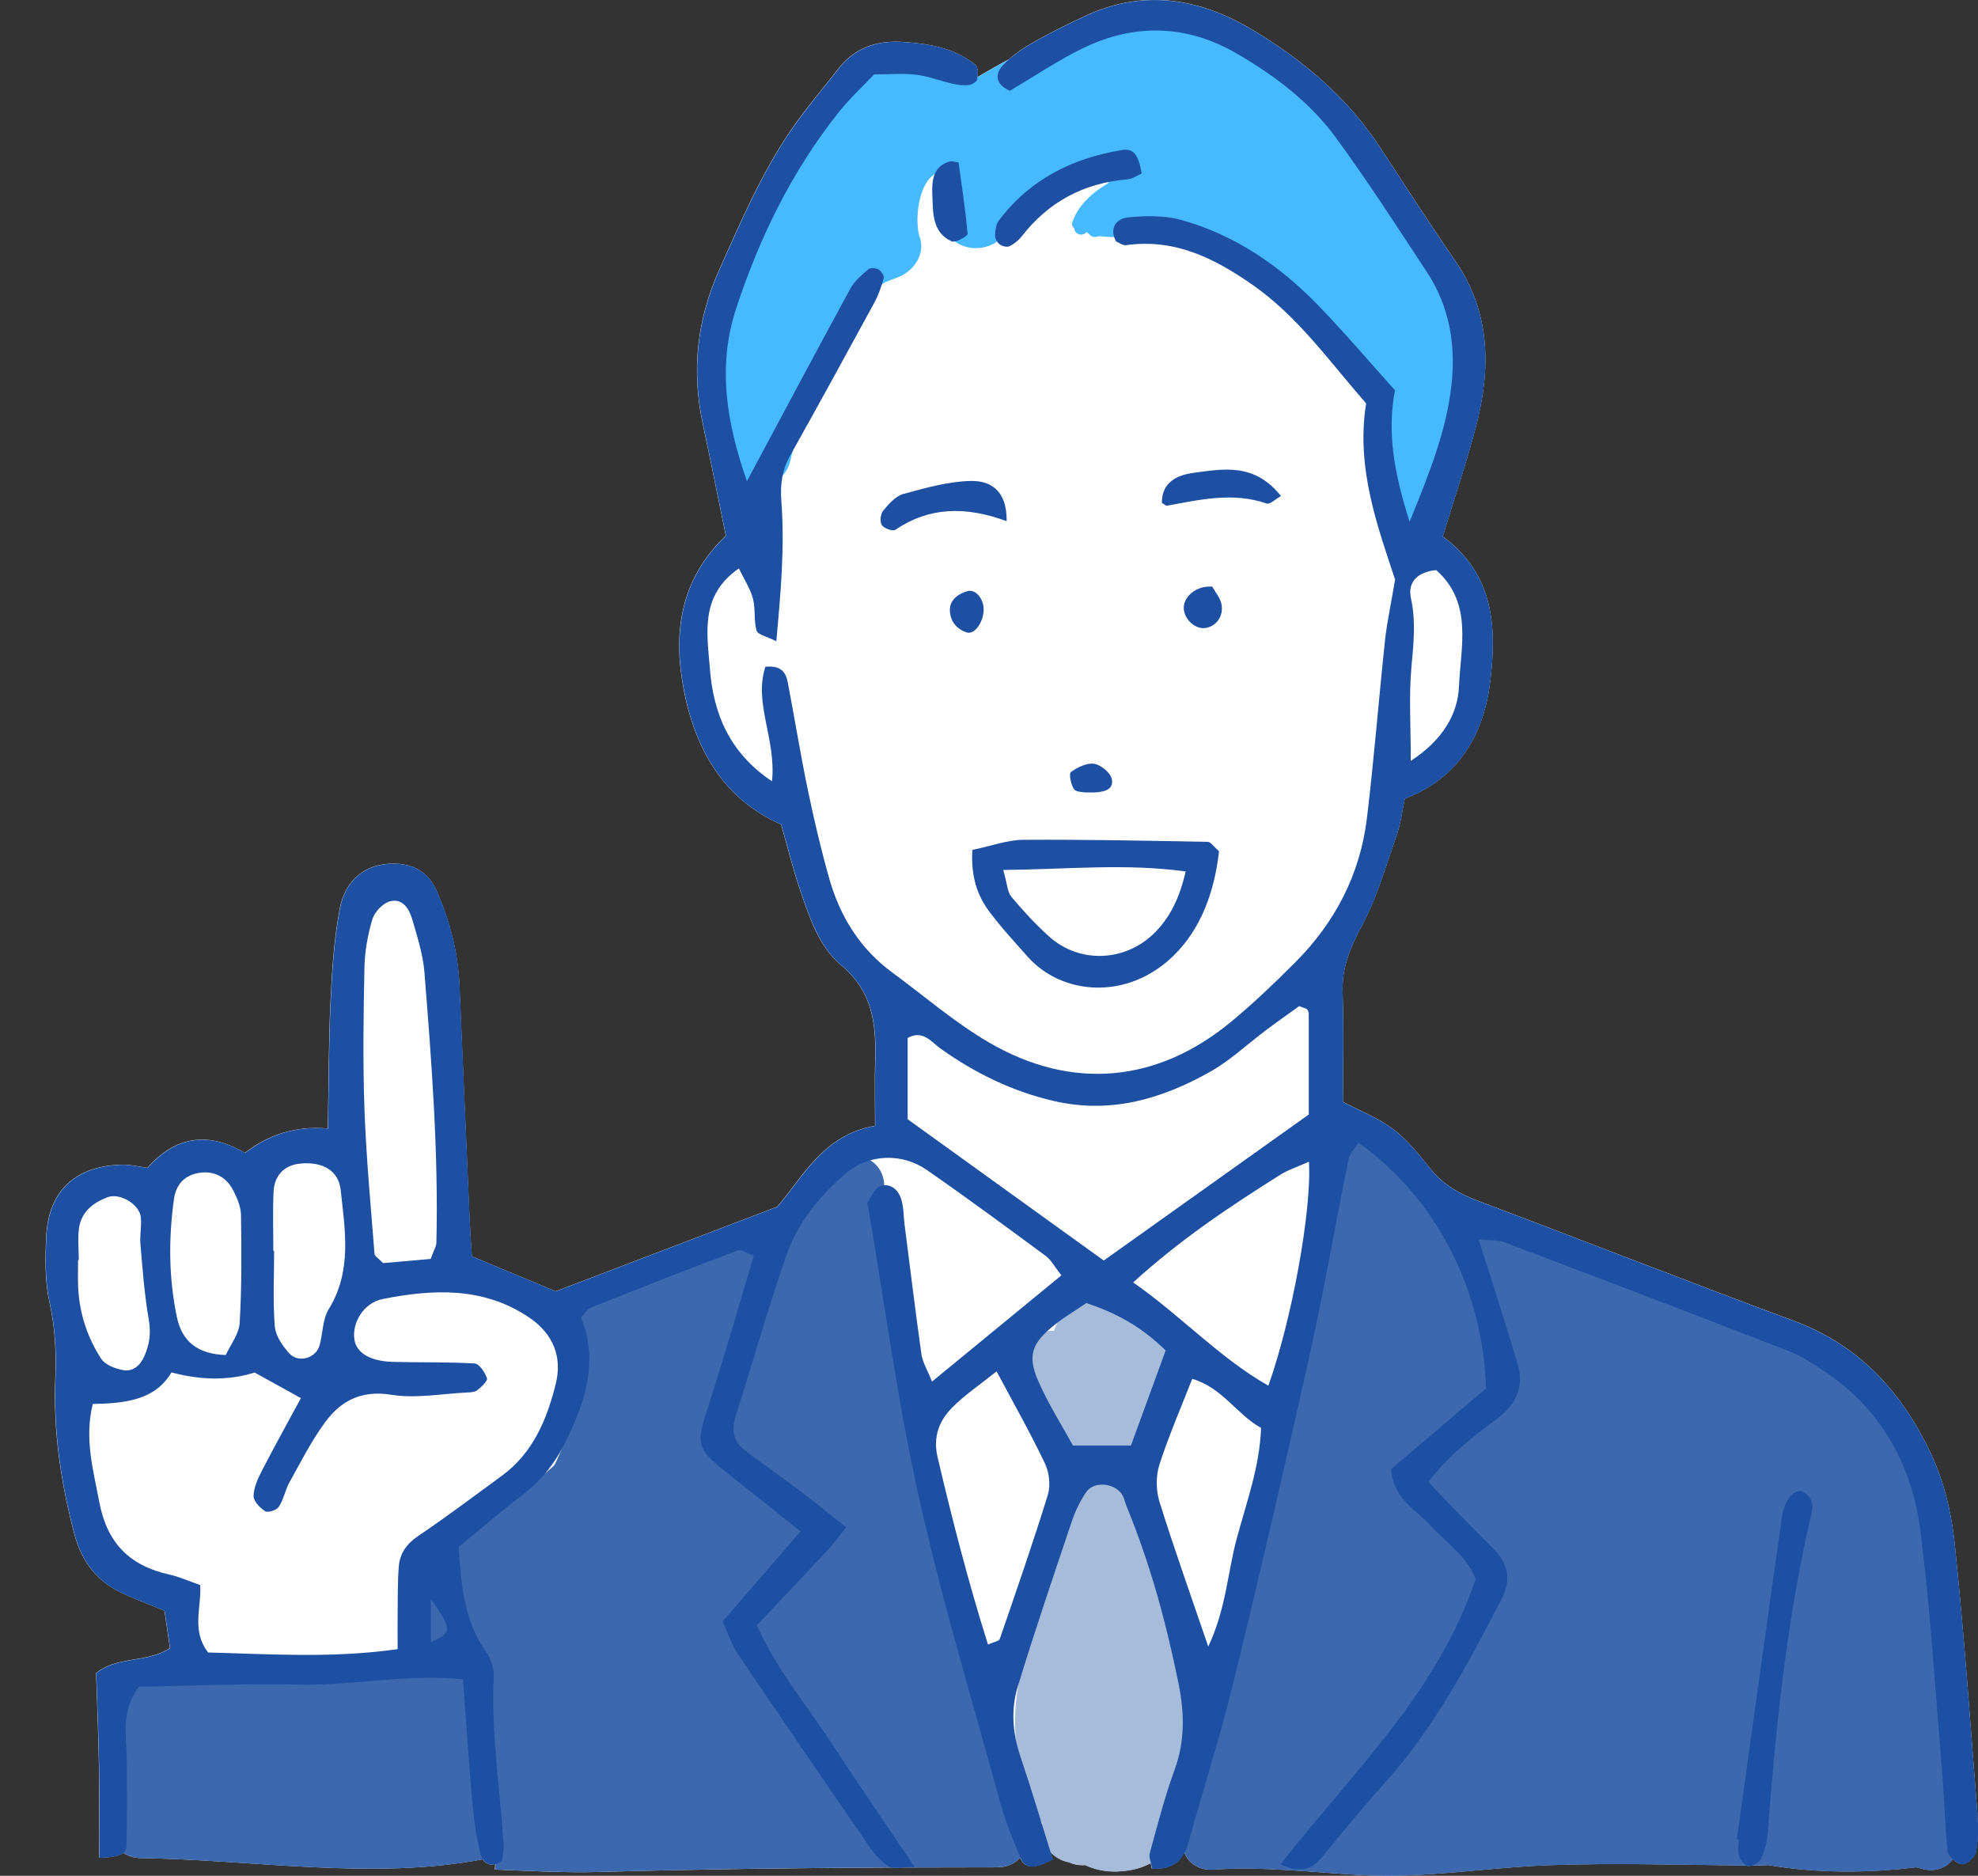 <?xml version="1.0" encoding="UTF-8"?>
<svg id="_イラスト" data-name="イラスト" xmlns="http://www.w3.org/2000/svg" viewBox="0 0 299.16 283.69">
  <rect x="0" y="0" width="299.16" height="283.69" fill="#333333" stroke="none"/>
  <defs>
    <style>
      .cls-1 {
        fill: #fff;
      }

      .cls-1, .cls-2, .cls-3, .cls-4, .cls-5, .cls-6 {
        fill-rule: evenodd;
      }

      .cls-2 {
        fill: #1d50a2;
      }

      .cls-3 {
        fill: #a7bbdb;
      }

      .cls-4 {
        fill: #47baff;
      }

      .cls-5 {
        fill: none;
      }

      .cls-6 {
        fill: #3c68af;
      }
    </style>
  </defs>
  <path class="cls-1" d="m299.07,274.37c-1.07-13.69-2.02-27.4-3.45-41.05-.48-4.57-1.62-9.31-3.57-13.45-4.31-9.17-10.75-16.41-20.69-20.09-15.95-5.91-31.78-12.13-47.7-18.12-2.89-1.08-5.38-2.47-7.34-4.92-1.71-2.13-3.46-4.35-5.61-5.97-2.31-1.74-5.11-2.81-7.6-4.12,0-5.61.14-11.1-.05-16.58-.13-3.73,1.15-6.76,2.89-10.01,2.3-4.3,3.67-9.12,5.29-13.77.62-1.78.84-3.7,1.22-5.49,8.36-3.2,12-9.97,12.94-17.83.95-7.96.65-16.12-7.2-21.83,1.83-6,3.61-11.21,5-16.52,2.31-8.8,2.3-17.37-3.17-25.28-3.9-5.64-7.61-11.42-11.37-17.15-4.93-7.51-11.66-13.16-19.24-17.69-7.92-4.73-16.39-6.23-25.18-2.14-2.73,1.27-5.44,2.59-8.05,4.09-1.25.72-2.5,1.54-3.58,2.51-1.61.85-3.2,1.76-4.79,2.7.09-.69.07-1.56-.29-1.85-3.12-2.52-6.82-3.17-10.76-3.46-4.21-.31-7.53.84-10.1,4.19-2.34,3.05-4.88,5.95-7.04,9.12-4.5,6.59-7.62,13.9-10.87,21.17-3.4,7.62-4.19,15.27-2.47,23.32,1.2,5.61,2.33,11.25,3.48,16.87-6.91,6.59-8.06,14.68-6.33,23.47,1.79,9.08,6.11,16.41,14.69,20.2,1.02,3.56,1.79,6.77,2.86,9.88,1.43,4.17,2.85,8.61,6.27,11.45,4.61,3.85,5.25,8.67,5.1,14.04-.09,3.27-.02,6.55-.02,10.2-7.95,1.38-11.04,7.98-14.81,12.25-11.84,4.52-22.83,8.72-33.49,12.78-4.37-1.82-8.41-3.5-12.68-5.29-.11-1.79-.25-3.68-.34-5.58-.52-11.81-1.02-23.61-1.54-35.42-.22-5-1.45-9.76-3.48-14.33-1.28-2.87-3.54-4.06-6.55-4.06-4.05,0-7.21,2.31-8.07,6.82-.86,4.56-1.17,9.25-1.39,13.91-.3,6.27-.28,12.56-.41,19.33-4.97-.42-8.98.95-12.55,3.68-5.77-3.41-10.72-2.32-14.73,2.27-1.46-.2-2.55-.49-3.63-.48-7.21.09-11.37,3.89-11.69,10.97-.15,3.27-.21,6.67.5,9.84.85,3.82,1.04,7.6.88,11.44-.33,8.03.83,15.85,2.88,23.61,1.15,4.38,3.58,7.32,7.59,9.11,1.97.88,3.99,1.65,6.04,2.49.31,2.13.58,3.96.83,5.65-3.6,2.32-7.95,1.16-11.17,3.78.15,4.75.36,9.39.43,14.03.07,4.63.02,9.27.02,13.92,2.01-.1,3.12-.3,3.67-.77.72.49,1.62.79,2.71.81,16.82.22,35.01,3.36,51.63.18.4.62,1.08.96,1.91.72-.02.28-.04.55-.06.83,5.29.21,10.58.51,15.89.36,14.77-.41,29.5-.6,44.26-.67.37.05.81.03,1.34,0,4.81-.02,9.62-.03,14.44-.03,1.55,0,2.72-.57,3.52-1.45.02.04.03.08.05.11.65,1.57,2.12,1.59,4.85.13-.12-.39-.24-.78-.36-1.17.34.39.74.72,1.19.99.54.32,1.06.49,1.61.6.62.29,1.34.46,2.17.46.11,0,.2-.02.3-.03,1.41.65,2.98,1.02,4.75.98,2.03-.05,3.73-.49,5.17-1.25.07.26.13.54.18.82,2.5.15,4.01-.68,4.91-2.44.66,1.58,2.12,2.74,4.41,2.59,7.66-.52,15.08.45,22.71.84,9.26.48,18.79-1.18,28.06-1.51,9.94-.35,19.91-.04,29.85.05.09.04.17.08.25.08.16,0,.35-.02.55-.08.84,0,1.7-.02,2.58-.06,7.33,1.27,15.11,1.2,22.25.33,0,0,0,0,.01,0,.21.06.45.09.66.16,2.14.68,3.85-.05,4.92-1.36.43.39.95.69,1.36.74.67.07,1.98-1.08,2.13-1.85.35-1.86.34-3.83.2-5.74Z"/>
  <g>
    <path class="cls-4" d="m220.94,52.69c-1.05-7.64-4.23-14.11-8.13-20.68-7.41-12.47-18.14-22.78-31.41-28.71-2.1-.94-4.66-.84-6.22.89-9.57-1.9-18.69,2.32-27.47,7.57-4.19-2.37-7.85-2.62-11.07-1.56-1.34-.92-3.09-1.11-4.91.11-15.96,10.68-23.37,33.68-23.56,51.45,0,.83,1.69,3.53,1.97,4.15-.08.34-.18.67-.25,1.02-1.4,6.3,8.26,8.97,9.67,2.66,1.55-6.97,3.79-13.38,6.86-19.47.81-.37,1.55-.97,2.15-1.88.49-.75.93-1.51,1.35-2.28,1.38-1.85,3.27-3.17,5.68-3.94,2.44-.84,4.44-3.47,3.5-6.16-.94-2.7-.09-10.66,4.36-9.87.31.05.6.08.89.09-.89,1.96-1.47,4.15-1.57,6.61-.26,6.47,9.76,6.44,10.02,0,.02-.45.08-.87.16-1.27.3-.19.59-.42.88-.7,2.29-2.23,5.16-4.42,8.48-4.55,1.34-.05,2.39-.54,3.17-1.26,1.26.08,2.46.28,3.52.58.96.27,1.82.25,2.59.05,0,.04.01.09.02.13-.37.07-.74.11-1.11.18-1.43.27-2.38.98-2.95,1.89-2.3,1.34-4.52,3.31-5.37,5.85-.12.37.03.73.3.98.03.75,1.02,1.24,1.71.66.05-.05.11-.09.16-.14.08.13.21.21.35.29.22.31.58.52,1.05.45.17-.03.34-.07.5-.11,1.29.15,2.6.15,3.91.15.36,0,.61-.16.77-.38.68.16,1.43.19,2.23.04,3.43-.65,6.72.34,10.23.33.72,1.39,1.9,1.65,4.01,1.49.08,0,.19.59.27.59,1.8,1.82,4.24,2.17,6.27,3.7.15.37.34.75.63,1.12.26.34.53.67.8,1,0,0-.01,0-.02.01.03.03.07.06.1.09,4.75,5.93,10.64,11.22,12.64,18.75.36,1.35,1.11,2.27,2.03,2.84-.52,2.83-.66,5.61-.02,8.69,2.03,9.71,11.39,3.58,9.66-2.66-1.55-5.61,1.98-12.78,1.16-18.75Z"/>
    <path class="cls-6" d="m152.04,272.55c-.02-.06-.05-.11-.07-.17.21-.78.24-1.66-.02-2.65-1.14-4.31-2.57-8.49-4.01-12.7-.25-.73-.61-1.33-1.04-1.83-.14-.58-.29-1.16-.44-1.73-.67-3.91-1.24-7.85-1.95-11.71.19-.73.24-1.54.09-2.44-3.42-20.29-10.82-39.08-10.85-59.81,0-6.46-10.03-6.46-10.02,0,0,.54.03,1.09.04,1.63-1.48-.39-3.14-.14-4.59,1.17-5.12,4.63-9.02,7.06-15.95,8.58-6.57,1.44-12.96,2.74-19.26,5.17-.91.35-1.85.7-2.78,1.06,8.21,5.32,6.26,17.27,2.68,24.44-6.01,6.01-16.04,6.01-20.05,14.03-1.88,5.63-.26,11.25-.04,16.88-3.5.11-6.97.65-10.48,1.18-10.2,1.54-21.23-.17-31.57.65-2.82.22-4.88,2.11-5.01,5.01-.19,4.27.18,8.2,1.18,12.36.05.19.14.36.21.53-2.85,2.64-1.76,8.76,3.29,8.83,16.87.22,35.12,3.38,51.78.15.7-.13,1.33-.49,1.88-.96-.06.84-.12,1.69-.17,2.53,5.29.21,10.58.51,15.89.36,20.03-.56,39.99-.71,60.03-.71,6.02,0,6.43-8.68,1.24-9.88Z"/>
    <path class="cls-6" d="m296.81,273.08c-.4-9.1-2.9-17.81-4.02-26.82-1.04-8.37.12-16.54-2.84-24.63-.49-1.34-1.52-2.26-2.71-2.81-.16-.76-.36-1.57-.63-2.54-.59-2.13-2.42-3.24-4.34-3.46-3.14-4.53-7.56-8.23-14.61-10.99-8.09-3.17-16.6-5.05-24.52-8.66-4.35-1.99-8.47-4.24-12.95-5.94-6.03-2.29-11.95-1.58-14.42-9.04-.89-2.69-3.27-3.68-5.47-3.43-2.24-2.97-7.78-3.22-8.87,1.43-1.77,7.51-2.07,15.12-4.01,22.72-2.3,9.03-3.73,18.41-5.79,27.51-2.07,9.1-3.08,18.29-5.6,27.3-1.85,6.62-3.8,13.1-4.96,19.84-3.78,2.45-3,9.57,2.47,9.21,7.66-.52,15.08.45,22.71.84,9.26.48,18.79-1.18,28.06-1.51,10.04-.36,20.11-.03,30.15.05,1,0,2.02-.02,3.07-.06,7.33,1.27,15.11,1.2,22.25.34,0,0,0,0,.01,0,.21.06.45.09.66.16,4.58,1.45,7.19-3.48,5.75-6.93.4-.7.64-1.55.6-2.58Zm-70.15-34.54c-.85-.32-1.69-.65-2.51-1.02.26-.04.52-.1.78-.18.6.16,1.2.33,1.81.51-.02.23-.05.46-.08.69Z"/>
    <path class="cls-3" d="m171.5,228.11c-.2-.39-.44-.72-.69-1.01.01-.27.03-.54.03-.8,0-.66-.11-1.24-.3-1.77,1.4-.73,2.4-2.14,2.3-4.25-.12-2.58,1.46-4.33,2.59-6.54,1.72-3.35,1.88-6.98.57-10.49-.74-1.98-2.39-3.18-4.14-3.49-.96-2.19-2.67-3.7-5.55-3.76-3.57-.08-5.87,2.28-6.89,5.24-3.11.02-6.11,2.28-4.79,6.02,1.99,5.61,3.72,11.14,8.48,14.93-1.32.77-2.29,2.14-2.32,4.12-.17,14.09-9.83,25.65-6.62,40.16.67,3.03,1.79,6.37,3.47,9.28-.39,2.02.57,4.24,2.38,5.3.54.32,1.06.49,1.61.6.62.29,1.34.46,2.17.46.11,0,.2-.02.3-.03,1.41.65,2.98,1.02,4.75.98,21.7-.52,7.28-45.99,2.62-54.93Z"/>
    <path class="cls-2" d="m218.21,81.16c7.85,5.71,8.15,13.87,7.2,21.83-.94,7.86-4.58,14.63-12.94,17.83-.38,1.79-.6,3.71-1.22,5.49-1.62,4.65-2.98,9.47-5.29,13.77-1.75,3.25-3.02,6.28-2.89,10.01.19,5.48.05,10.97.05,16.58,2.49,1.31,5.29,2.38,7.6,4.12,2.16,1.62,3.91,3.84,5.61,5.97,1.96,2.45,4.44,3.83,7.34,4.92,15.92,5.98,31.75,12.21,47.7,18.12,9.94,3.68,16.38,10.92,20.69,20.09,1.95,4.14,3.09,8.88,3.57,13.45,1.43,13.65,2.38,27.36,3.45,41.05.15,1.9.16,3.88-.2,5.74-.15.78-1.46,1.92-2.13,1.85-.82-.09-2.09-1.22-2.18-2.01-.45-4.09-.51-8.21-.86-12.31-1.01-12.02-1.74-24.08-3.25-36.04-1.25-9.87-5.77-18.27-14.27-24.05-1.8-1.22-3.66-2.46-5.67-3.24-14.32-5.57-28.69-11.04-43.06-16.48-.91-.34-2-.22-3.83-.39.94,2.95,1.68,5.2,2.39,7.45,1.15,3.66,2.29,7.33,3.42,11,1.1,3.57.15,6.25-2.94,8.59-3.67,2.77-7.42,5.57-10.45,9.63,1.31,1.38,2.38,2.55,3.49,3.68,2.11,2.16,4.21,4.32,6.36,6.45,2.24,2.22,2.67,4.76,1.24,7.51-5.06,9.75-10.16,19.47-17.58,27.73-3.3,3.68-6.46,7.49-9.57,11.33-1.64,2.02-3.49,2.45-6.33,1.14,10.79-13.82,23.82-26.03,29.52-43.18-1.43-3.59-4.57-5.56-6.92-8.17-2.16-2.4-5.48-3.89-5.89-8.41,4.6-3.91,9.57-8.14,14.37-12.22-.37-14.87-7.68-29.01-19.29-37.15-.53.86-1.32,1.63-1.5,2.53-1.97,9.68-3.63,19.43-5.77,29.07-3.69,16.6-7.52,33.18-11.55,49.69-2.01,8.26-4.63,16.37-6.89,24.58-.77,2.78-2.36,4.11-5.49,3.92-.15-.93-.53-1.74-.34-2.4,1.16-4.23,2.25-8.5,3.75-12.61,1.58-4.31,1.48-8.56.6-12.94-1.85-9.17-4.29-18.17-7.86-26.83-.21-.51-.31-1.07-.55-1.56-.97-1.98-4.34-2.43-5.57-.63-.91,1.34-1.65,2.86-2.17,4.41-2.8,8.32-5.63,16.64-8.19,25.04-1.05,3.45-.77,7.03.41,10.54,1.75,5.18,3.3,10.44,4.91,15.59-2.74,1.46-4.2,1.44-4.85-.13-1.15-2.78-2.32-5.59-3.11-8.49-4.21-15.36-8.84-30.63-12.3-46.16-3.22-14.45-5.16-29.19-7.66-43.81-.05-.27-.22-.62-.11-.8.56-.85,1.02-2.04,1.83-2.4,1.48-.64,2.72.38,3.2,1.72.45,1.25.4,2.67.57,4.03.84,6.53,1.63,13.08,2.55,19.6.17,1.22.89,2.36,1.6,4.15,6.78-5.56,13.05-10.71,19.57-16.07-1.03-1.3-1.54-2.32-2.36-2.93-5.97-4.4-11.94-8.81-18.03-13.03-3.71-2.57-8.74-2.41-12.16.5-3.99,3.4-7.35,7.51-9.07,12.5-2.77,8.01-5.09,16.19-7.65,24.28-.65,2.08-.34,3.83,1.39,5.15,2.61,1.99,5.33,3.84,7.94,5.83,2.38,1.79,4.68,3.68,7.38,5.8-1.12,1.41-1.86,2.47-2.73,3.4-3.54,3.8-7.12,7.56-10.78,11.44,3.12,6.85,7.74,12.33,11.61,18.27,3.86,5.92,7.88,11.73,12.28,18.27-1.93,0-3.15.36-3.91-.08-1.13-.66-2.1-1.77-2.86-2.87-6.71-9.73-13.38-19.48-19.99-29.27-.9-1.33-1.4-2.94-2.31-4.91,3.84-4.43,7.7-8.9,11.8-13.63-3.66-2.91-6.83-5.45-10.03-7.97-5.96-4.69-5.9-4.84-3.72-11.61,2.35-7.26,4.43-14.61,6.68-22.12-1.02-.35-1.88-.99-2.43-.79-7.44,2.81-14.85,5.72-22.24,8.66-.46.18-.77.74-1.48,1.47,2.76,6.71.6,13.09-2.6,19.35-1.53,2.99-3.56,5.48-6.26,7.52-3.27,2.48-6.37,5.18-9.62,7.84.36,5.73.77,11.1,4.11,15.83.74,1.04,1.25,2.55,1.19,3.81-.43,8.55.96,16.99,1.49,25.47.05.8-.15,1.61-.22,2.34-1.64,1.25-2.9.42-3.25-.94-.68-2.62-1.03-5.35-1.27-8.06-.54-5.99-.93-12-1.41-18.42-8.55-.88-16.62.98-24.73.8-8.21-.18-16.42.19-24.27.32-2.81,3.75-1.87,7.38-1.85,10.89.02,4.39.06,8.77-.04,13.15-.03,1.31-1,1.7-4.12,1.86,0-4.65.06-9.29-.02-13.92-.08-4.64-.28-9.28-.43-14.03,3.22-2.62,7.58-1.46,11.17-3.78-.25-1.69-.51-3.52-.83-5.65-2.05-.84-4.07-1.61-6.04-2.49-4.01-1.79-6.43-4.73-7.59-9.11-2.05-7.76-3.2-15.58-2.88-23.61.16-3.84-.03-7.62-.88-11.44-.7-3.17-.65-6.57-.5-9.84.32-7.08,4.48-10.88,11.69-10.97,1.09-.01,2.17.28,3.63.48,4.01-4.59,8.95-5.68,14.73-2.27,3.57-2.73,7.58-4.11,12.55-3.69.13-6.77.11-13.06.41-19.33.22-4.65.53-9.34,1.39-13.91.85-4.51,4.01-6.82,8.07-6.82,3.01,0,5.27,1.19,6.55,4.06,2.04,4.57,3.26,9.33,3.48,14.33.52,11.81,1.02,23.61,1.54,35.42.08,1.9.23,3.8.34,5.58,4.28,1.79,8.31,3.47,12.68,5.29,10.66-4.07,21.65-8.26,33.49-12.78,3.78-4.27,6.86-10.87,14.81-12.25,0-3.65-.07-6.93.02-10.2.15-5.36-.49-10.19-5.1-14.04-3.41-2.85-4.84-7.28-6.27-11.45-1.06-3.11-1.84-6.32-2.86-9.88-8.58-3.78-12.9-11.12-14.69-20.2-1.73-8.79-.58-16.89,6.33-23.47-1.16-5.62-2.28-11.26-3.48-16.87-1.72-8.05-.93-15.7,2.47-23.32,3.25-7.27,6.37-14.58,10.87-21.17,2.16-3.16,4.7-6.07,7.04-9.12,2.57-3.35,5.88-4.49,10.1-4.19,3.94.28,7.64.94,10.76,3.46.42.34.37,1.49.23,2.2-.07.36-.81.79-1.28.84-.78.09-1.62-.01-2.4-.19-1.85-.43-3.66-1.13-5.54-1.37-1.89-.24-3.82-.05-6.36-.05-1.58,1.67-3.6,3.53-5.29,5.64-7.12,8.9-12.05,19.02-15.59,29.78-2.87,8.73-1.44,17.35,1.64,26.09,5.3-9.89,10.44-19.56,15.67-29.17.62-1.13,1.72-2.03,2.72-2.89.3-.25,1.13-.17,1.54.07.39.23.86.94.76,1.3-.35,1.28-.81,2.57-1.44,3.74-4.19,7.71-8.42,15.4-12.7,23.07-1.24,2.22-1.54,4.34-1.34,7,.51,6.78-.08,13.6-.77,21.1-1.42-.73-2.8-.99-2.98-1.6-.45-1.53-.14-3.29-.55-4.84-.39-1.49-1.3-2.85-2.13-4.58-5.99,4.14-4.78,10.01-4.38,15.21.51,6.62,2.89,12.65,9.39,16.99.66-6.38-2.81-11.85-1-17.32,2.44-.25,3.11.92,3.38,2.34,1.04,5.39,1.9,10.81,3.02,16.19.95,4.57,2.01,9.12,3.29,13.6,1.62,5.68,4.64,10.53,9.48,14.09,4.86,3.57,9.46,7.58,14.65,10.6,12.62,7.35,25.54,6.07,36.7-3.2,3.37-2.8,6.55-5.84,9.64-8.94,6-6.02,9.78-13.28,10.81-21.73,1.09-8.98,1.79-18.01,2.75-27,.29-2.66.87-5.29,1.52-9.13-2.58-7.85-5.97-16.88-4.38-26.65-5.56-6.35-10.29-13.13-17.2-17.95-5.8-4.04-11.79-7.02-19.13-5.98-.46.07-1-.37-1.5-.57-1.08-2.04.09-3.46,1.78-3.63,2.66-.27,5.53-.32,8.08.38,8.12,2.26,14.91,6.92,20.72,12.92,4.01,4.14,7.74,8.54,11.61,12.84-1.2,6.35-.19,12.29,2.21,19.89,3.19-7.8,5.53-13.87,6.3-20.4.74-6.17-.21-12.1-3.69-17.38-4.53-6.87-8.98-13.81-13.85-20.44-3.95-5.37-9.33-9.38-15.05-12.68-7.38-4.25-15.21-4.5-22.91-.82-3.9,1.87-7.5,4.33-11.26,6.54-1.89-.85-2.49-2.29-1.07-3.83,1.27-1.38,2.9-2.49,4.54-3.43,2.61-1.5,5.32-2.82,8.05-4.09,8.78-4.09,17.26-2.59,25.18,2.14,7.58,4.53,14.31,10.17,19.24,17.69,3.76,5.74,7.47,11.51,11.37,17.15,5.47,7.92,5.48,16.48,3.17,25.28-1.39,5.31-3.17,10.51-5,16.52ZM60.14,249.41c0-1.86-.02-3.46,0-5.07.03-2.47-.02-4.94.17-7.39.15-1.99,1.17-3.46,2.94-4.65,4.3-2.9,8.44-6.03,12.63-9.09,4.73-3.45,6.83-8.52,8.17-13.9,1.02-4.1-.39-7.58-3.97-10.02-6.9-4.69-14.53-4.35-22.18-2.83-2.97.59-4.71,3.69-4.29,6.19.34,1.99,2.4,3.23,5.85,3.32,4.11.11,8.23,0,12.33.24.7.04,1.55,1.34,1.86,2.23.14.39-.82,1.3-1.43,1.79-.38.31-1.03.35-1.57.37-3.83.18-7.76.94-11.47.34-4.49-.72-7.59.88-9.98,4.12-2.09,2.83-3.7,6.03-5.42,9.12-.65,1.17-.88,2.59-1.61,3.71-.32.5-1.65.93-2.06.67-.8-.51-1.78-1.53-1.76-2.33.03-1.29.66-2.64,1.28-3.84,1.88-3.65,3.88-7.24,5.88-10.94-2.36-1.3-4.68-2.59-7-3.87q-5.73,1.81-12.58-.02c-2.46,4.22-7.09,4.69-11.9,4.77-1.29,5.26.07,9.96.98,14.81,1.17,6.24,4.6,9.66,10.59,10.99,1.54.34,3,1.01,4.68,1.59.2,3.48-1.36,6.88,1.2,10.2,9.23.23,18.73.91,28.63-.5Zm77.14-80.14c10.34,7.45,19.87,14.32,29.66,21.37,10.34-7.37,20.57-14.65,31-22.08,0-5.23,0-10.16,0-15.1,0-.27-.06-.6-.22-.78-.16-.18-.49-.22-1.23-.51-1.49,1.08-3.23,2.3-4.93,3.57-2.85,2.13-5.48,4.64-8.56,6.37-7.32,4.11-15.02,6.39-23.63,4.4-6.29-1.46-11.85-4.19-17.06-7.88-1.43-1.01-2.71-2.94-5.03-1.65v12.28Zm-72.14,21.13c.51-1.41.84-1.9.86-2.41.33-13.7-.72-27.34-1.81-40.97-.22-2.69-1.08-5.36-1.84-7.98-.47-1.61-1.49-3.28-3.45-2.7-1.06.32-2.26,1.62-2.59,2.71-.69,2.34-1.14,4.83-1.19,7.27-.15,7.12-.25,14.26,0,21.37.26,7.31.95,14.61,1.52,21.91.03.41.68.77,1.31,1.43,2.17-.19,4.58-.4,7.18-.63Zm132.83-14.7c-1.6.72-3.11,1.19-4.4,2.01-7.59,4.78-15.05,9.74-22.18,16.24,7.32,5.12,13,11.37,20.44,15.62,3.56-9.99,6.58-26.53,6.14-33.88Zm-48.54,73.01c.87-.39,1.66-.5,1.78-.84,2.49-7.24,5.01-14.46,7.26-21.77.44-1.43.23-3.39-.42-4.75-2.18-4.59-4.7-9.02-7.32-13.95-2.53,2.03-4.8,3.56-6.7,5.46-1.99,2-2.94,4.46-2.23,7.5,2.23,9.52,4.67,18.98,7.63,28.36Zm30.89-40.18c-1.73,4.43-3.58,8.66-4.98,13.03-.54,1.7-.5,3.87.03,5.58,2.21,7.09,4.72,14.1,7.37,21.88,2.69-5.66,2.92-11.18,4.32-16.37,1.47-5.46,3.46-10.82,3.67-16.69-3.75-2.1-5.79-6.05-10.41-7.43Zm-4.02-4.29c-3.86-3.79-7.69-5.73-11.99-7.17-1.64,1.12-3.29,2.09-4.77,3.27-3.48,2.76-4.19,4.63-2.53,8.48,1.5,3.46,3.56,6.67,5.26,9.8h8.78c1.78-4.87,3.44-9.43,5.25-14.38Zm-134.96-15.06h.12c0,3.81-.2,7.63.1,11.41.12,1.43,1.17,2.97,2.2,4.1,1.38,1.51,4.03.72,4.57-1.21.51-1.81.44-3.94,1.38-5.47,3.57-5.79,2.47-11.97,1.81-18.08-.31-2.9-2.75-4.26-6.05-3.96-2.38.22-3.96,1.69-4.09,4.23-.15,2.99-.04,5.99-.04,8.99Zm-7.2,15.76c.72-1.57,2.01-3.18,2.11-4.86.32-5.42.28-10.86.2-16.3-.02-1.28-.59-2.63-1.2-3.8-1.15-2.18-3.2-3.03-5.45-2.54-2.14.47-3.22,1.92-3.5,3.98-.82,5.95-.78,11.91.46,17.8.76,3.59,3.06,5.58,7.39,5.71Zm-22.22-14.38h-.11c0,1.37-.05,2.74.01,4.11.18,3.92,1.37,7.57,3.48,10.82.61.94,2.16,1.52,3.37,1.73,1.45.25,2.53-.7,3.15-2.09.8-1.79,1.04-3.53.68-5.56-.66-3.76-.93-7.59-1.26-11.4-.12-1.35.21-2.75.06-4.09-.22-1.97-3.19-3.72-5.05-3.01-2.14.81-3.9,2.18-4.28,4.56-.26,1.6-.05,3.28-.05,4.92Zm201.45-75.48c4.81-3.15,7.11-7.03,7.29-11.27.26-6,2.13-12.65-3.44-17.59-2.74.27-4.38,1.73-3.82,4.29.78,3.56.37,6.97.06,10.5-.38,4.29-.09,8.64-.09,14.07ZM65.17,248.35c3.25-1.44,3.23-1.87,0-6.53v6.53Z"/>
    <path class="cls-2" d="m147.06,128.54c2.97-.62,5.35-1.52,7.73-1.53,9.3-.06,18.59.14,27.89.31.42,0,.82.66,1.69,1.41-.64,5.79-2.57,11.6-6.87,15.8-6.96,6.81-16.86,6.02-22.06.17-2-2.25-4.05-4.46-5.84-6.87-1.82-2.45-2.76-5.29-2.54-9.29Zm4.67,3.03c.62,2.14.63,3.35,1.24,4.07,1.75,2.1,3.63,4.12,5.66,5.96,4.66,4.24,11.77,3.89,16.2-.73,2.3-2.4,3.62-5.31,4.5-9.07-9.22-1.26-17.85-.31-27.6-.23Z"/>
    <path class="cls-2" d="m262.68,278.21c2.27-16.28,4.52-32.56,6.84-48.84.39-2.73,2.07-4.43,3.3-3.69,1.84,1.12,1.23,2.86.88,4.39-3.52,15.54-5.15,31.32-6.34,47.17-.1,1.32-.46,2.69-1.02,3.88-.27.58-1.29,1.14-1.93,1.11-.51-.03-1.18-.92-1.39-1.55-.24-.74-.05-1.62-.05-2.44-.1-.01-.19-.02-.29-.04Z"/>
    <path class="cls-5" d="m43.15,95.62c-.57.57-1.19,1.69-2.04,1.89-.8.19-2.25-.31-2.68-.98-.85-1.32-1.25-2.95-1.75-4.48-1.44-4.37-2.88-8.73-4.23-13.13-.62-2.03.11-3.44,1.75-3.82,1.64-.38,3.15.44,3.74,2.25,1.67,5.14,3.29,10.3,4.88,15.47.23.76.2,1.6.34,2.82Z"/>
    <path class="cls-5" d="m18.63,111.37c.21,2.01-1.51,3.65-3.05,3.35-.53-.1-1.11-.15-1.56-.4-4.24-2.42-8.48-4.84-12.66-7.37-1.26-.76-1.69-2.1-1.11-3.54.61-1.49,2.05-2.18,3.29-1.56,4.82,2.44,9.53,5.08,14.22,7.77.56.32.7,1.38.87,1.75Z"/>
    <path class="cls-5" d="m79.32,79.5c-2.04,5.47-3.78,10.35-5.69,15.17-.52,1.31-1.69,2.15-3.29,1.71-1.53-.42-2.37-2.21-1.79-3.99,1.53-4.67,3.09-9.32,4.69-13.97.6-1.74,2.56-3.07,3.7-2.26,1.11.8,1.7,2.32,2.38,3.33Z"/>
    <path class="cls-2" d="m172.69,26.23c-.7.3-1.4.83-2.15.89-6.6.55-11.93,3.38-16,8.61-.48.62-1.16,1.16-1.86,1.51-.37.18-1.1,0-1.47-.27-.38-.28-.72-.89-.71-1.34.02-.78.13-1.7.57-2.28,4.66-6.19,11.07-9.42,18.57-10.65,1.8-.29,2.5.6,3.04,3.53Z"/>
    <path class="cls-2" d="m152.26,78.82c-6.36-2.33-11.78-2.11-16.85,1.31-.39.26-1.72-.21-2.04-.71-.33-.5-.2-1.69.2-2.18.84-1.01,1.88-2.21,3.05-2.53,3.37-.92,6.85-1.92,10.29-1.97,2.58-.03,5.4,1.13,5.34,6.08Z"/>
    <path class="cls-2" d="m175.73,76.05c-.03-3.17,2.39-4.21,4.74-4.53,4.45-.59,9.21-1.61,13.27,3.5-.8.44-1.66,1.3-2.17,1.13-5.09-1.76-10.07-.58-15.07.33-.2.04-.46-.26-.78-.44Z"/>
    <path class="cls-2" d="m144.98,24.58c.48,3.51,1.05,7.15,1.36,10.8.03.34-1.86,1.38-2.41,1.12-3-1.37-2.8-4.39-2.92-7.01-.09-2.06.03-4.39,2.74-5.1.24-.06.53.07,1.22.18Z"/>
    <path class="cls-2" d="m183.34,88.72c.4.76,1.31,1.77,1.44,2.88.22,1.86-1.05,3.25-2.59,3.39-1.48.14-3.05-1.32-3.15-2.93-.11-1.74,1.83-3.53,4.3-3.34Z"/>
    <path class="cls-2" d="m143.67,92.52c-.17-1.87,1.46-2.79,2.68-3.12,1.15-.32,2.37,1.04,2.42,2.69.05,1.82-1.3,3.95-2.55,3.56-1.1-.34-2.39-1.25-2.55-3.12Z"/>
    <path class="cls-2" d="m164.26,119.86c-.38-.09-1.49-.03-1.82-.5-.48-.7-.8-2.35-.47-2.6,1-.72,2.42-1.43,3.54-1.24,1.02.17,2.47,1.38,2.65,2.33.31,1.67-1.32,1.94-2.7,2-.27.01-.53,0-1.2,0Z"/>
  </g>
</svg>
